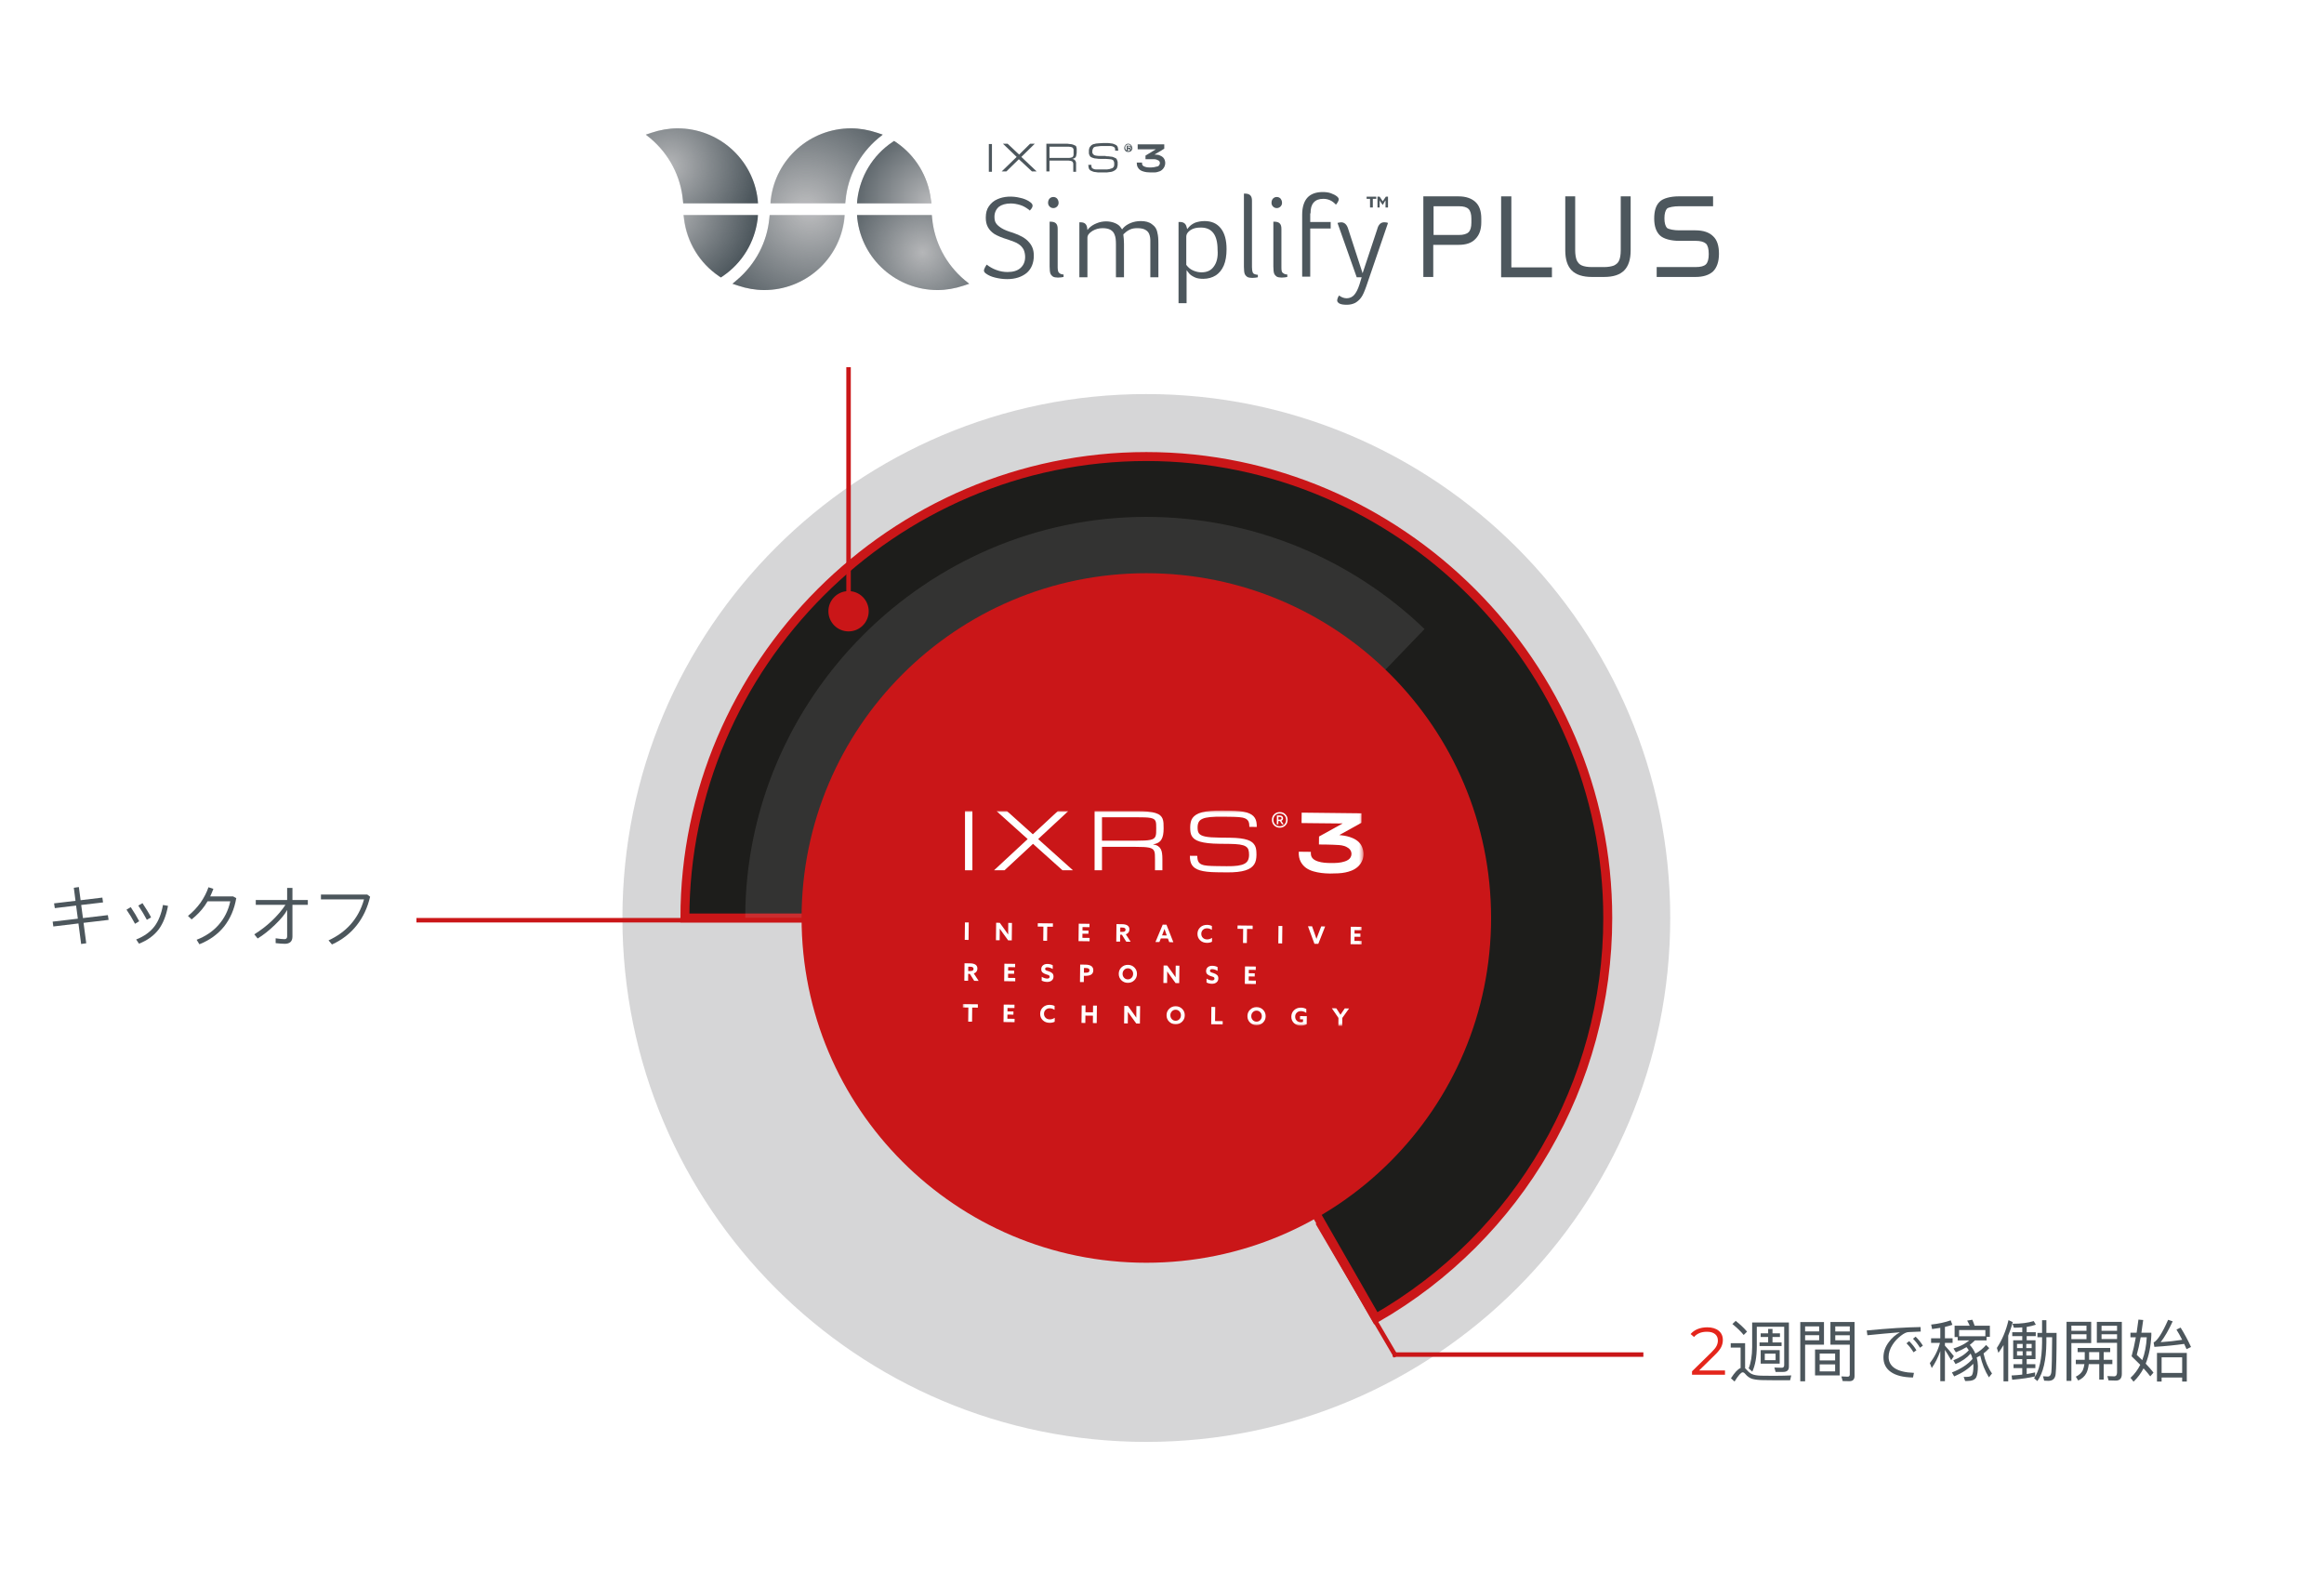 <?xml version="1.0" encoding="UTF-8"?>
<svg xmlns="http://www.w3.org/2000/svg" xmlns:xlink="http://www.w3.org/1999/xlink" width="519px" height="351px" viewBox="0 0 519 351" version="1.1">
  <title>Simplify PLUS Japan</title>
  <defs>
    <polygon id="path-1" points="0 48.086 89.503 48.086 89.503 0 0 0"></polygon>
    <radialGradient cx="31.693%" cy="111.552%" fx="31.693%" fy="111.552%" r="164.479%" gradientTransform="translate(0.317,1.116),scale(0.669,1),rotate(-11.471),translate(-0.317,-1.116)" id="radialGradient-3">
      <stop stop-color="#4D575D" stop-opacity="0.2" offset="9.136%"></stop>
      <stop stop-color="#4D575D" stop-opacity="0.885" offset="86.92%"></stop>
      <stop stop-color="#4D575D" offset="100%"></stop>
    </radialGradient>
    <radialGradient cx="68.936%" cy="-11.091%" fx="68.936%" fy="-11.091%" r="164.479%" gradientTransform="translate(0.689,-0.111),scale(0.669,1),rotate(168.529),translate(-0.689,0.111)" id="radialGradient-4">
      <stop stop-color="#4D575D" stop-opacity="0.2" offset="9.136%"></stop>
      <stop stop-color="#4D575D" stop-opacity="0.885" offset="86.92%"></stop>
      <stop stop-color="#4D575D" offset="100%"></stop>
    </radialGradient>
    <radialGradient cx="20.088%" cy="50%" fx="20.088%" fy="50%" r="118.633%" gradientTransform="translate(0.201,0.5),scale(0.669,1),rotate(180),translate(-0.201,-0.5)" id="radialGradient-5">
      <stop stop-color="#4D575D" stop-opacity="0.2" offset="0%"></stop>
      <stop stop-color="#4D575D" offset="100%"></stop>
    </radialGradient>
    <radialGradient cx="-21.358%" cy="-9.897%" fx="-21.358%" fy="-9.897%" r="142.597%" gradientTransform="translate(-0.214,-0.099),scale(0.838,1),rotate(180),translate(0.214,0.099)" id="radialGradient-6">
      <stop stop-color="#4D575D" stop-opacity="0.2" offset="0%"></stop>
      <stop stop-color="#4D575D" offset="100%"></stop>
    </radialGradient>
    <radialGradient cx="58.567%" cy="50%" fx="58.567%" fy="50%" r="118.633%" gradientTransform="translate(0.586,0.5),scale(0.669,1),translate(-0.586,-0.5)" id="radialGradient-7">
      <stop stop-color="#4D575D" stop-opacity="0.2" offset="0%"></stop>
      <stop stop-color="#4D575D" offset="100%"></stop>
    </radialGradient>
    <radialGradient cx="100%" cy="100%" fx="100%" fy="100%" r="142.597%" gradientTransform="translate(1,1),scale(0.838,1),translate(-1,-1)" id="radialGradient-8">
      <stop stop-color="#B8B9BB" offset="0%"></stop>
      <stop stop-color="#4D575D" offset="100%"></stop>
    </radialGradient>
  </defs>
  <g id="Simplify-PLUS-Japan" stroke="none" stroke-width="1" fill="none" fill-rule="evenodd">
    <g id="Group">
      <rect id="Rectangle" fill="#FFFFFF" x="0" y="0" width="519" height="351"></rect>
      <g id="キックオフ" transform="translate(11.76, 198.09)" fill="#4C565C" fill-rule="nonzero">
        <polygon id="Path" points="11.1 2.355 6.24 2.94 5.85 0 4.725 0.165 5.1 3.075 0.315 3.645 0.48 4.71 5.235 4.14 5.625 7.065 0 7.725 0.15 8.805 5.76 8.13 6.36 12.72 7.5 12.555 6.9 7.995 12.495 7.335 12.33 6.27 6.765 6.93 6.375 4.005 11.25 3.435"></polygon>
        <path d="M20.06,3.6 L19.13,4.14 C19.91,5.31 20.54,6.375 21.035,7.32 L21.98,6.765 C21.71,6.255 21.425,5.73 21.095,5.22 C20.81,4.755 20.465,4.215 20.06,3.6 Z M24.635,4.005 C24.275,5.985 23.645,7.575 22.745,8.775 C21.785,10.035 20.42,11.01 18.65,11.715 L19.28,12.645 C21.17,11.91 22.655,10.83 23.72,9.405 C24.695,8.055 25.37,6.315 25.76,4.2 L24.635,4.005 Z M17.435,4.485 L16.49,5.055 C17.18,6.045 17.81,7.095 18.395,8.205 L19.325,7.635 C18.815,6.645 18.185,5.595 17.435,4.485 Z" id="Shape"></path>
        <path d="M34.795,0.045 C34.405,1.215 33.805,2.355 33.025,3.495 C32.215,4.605 31.285,5.595 30.22,6.45 L31.03,7.23 C32.17,6.33 33.145,5.325 33.955,4.185 C34.18,3.855 34.39,3.525 34.6,3.18 L39.67,3.18 C39.22,5.265 38.32,7.05 36.97,8.55 C35.71,9.945 34.105,11.025 32.155,11.775 L32.77,12.78 C35.05,11.88 36.895,10.545 38.305,8.79 C39.685,7.02 40.585,4.92 41.005,2.475 L40.285,2.085 L35.185,2.085 C35.44,1.545 35.68,0.975 35.89,0.405 L34.795,0.045 Z" id="Path"></path>
        <path d="M52.365,0.195 L52.365,2.895 L45.36,2.895 L45.36,3.975 L51.99,3.975 C51.165,5.22 50.13,6.435 48.87,7.62 C47.67,8.745 46.38,9.72 45.03,10.56 L45.78,11.49 C47.04,10.725 48.33,9.705 49.665,8.415 C51.015,7.11 51.915,6.015 52.365,5.115 L52.365,11.025 C52.365,11.43 52.155,11.64 51.765,11.64 C51.315,11.64 50.67,11.565 49.8,11.445 L49.8,12.525 C50.625,12.615 51.3,12.675 51.825,12.675 C52.965,12.675 53.55,12.135 53.55,11.055 L53.55,3.975 L56.985,3.975 L56.985,2.895 L53.55,2.895 L53.55,0.195 L52.365,0.195 Z" id="Path"></path>
        <path d="M59.915,1.68 L59.915,2.76 L69.53,2.76 C68.93,4.92 67.925,6.78 66.515,8.37 C65.195,9.84 63.56,11.01 61.61,11.91 L62.375,12.825 C64.625,11.805 66.47,10.38 67.925,8.52 C69.335,6.72 70.325,4.605 70.895,2.16 L70.265,1.68 L59.915,1.68 Z" id="Path"></path>
      </g>
      <g id="Group-10" transform="translate(139, 88)">
        <g id="Group-9">
          <path d="M117,234 C181.617,234 234,181.617 234,117 C234,52.383 181.617,0 117,0 C52.383,0 0,52.383 0,117 C0,181.617 52.383,234 117,234" id="Fill-1" fill="#353639" opacity="0.201"></path>
          <path d="M117,117 L168.253,206.398 C200.249,188.054 220.047,153.881 220.047,117 C220.047,60.47 173.53,13.953 117,13.953 C60.47,13.953 13.953,60.47 13.953,117 L117,117 Z" id="Fill-3" stroke="#CA1618" stroke-width="2" fill="#1D1D1B"></path>
          <path d="M117,117 L179.126,52.476 C162.441,36.412 140.16,27.429 117,27.429 C67.863,27.429 27.429,67.863 27.429,117 L117,117 Z" id="Fill-5" fill-opacity="0.2" fill="#D8D5D6" opacity="0.618"></path>
          <path d="M117,193.991 C159.521,193.991 193.991,159.521 193.991,117 C193.991,74.479 159.521,40.009 117,40.009 C74.479,40.009 40.009,74.479 40.009,117 C40.009,159.521 74.479,193.991 117,193.991" id="Fill-7" fill="#CA1618"></path>
        </g>
        <g id="Group-40" transform="translate(76, 93)">
          <path d="M70.782,3.508 C70.364,3.503 70.031,3.37 69.767,3.1 C69.507,2.834 69.377,2.489 69.382,2.076 C69.388,1.658 69.52,1.326 69.79,1.062 C70.061,0.798 70.395,0.672 70.814,0.677 C71.227,0.681 71.569,0.819 71.829,1.085 C72.09,1.351 72.219,1.696 72.215,2.108 C72.21,2.521 72.073,2.862 71.805,3.123 C71.54,3.383 71.195,3.513 70.782,3.508 M72.067,0.86 C71.74,0.526 71.32,0.354 70.819,0.348 C70.316,0.343 69.891,0.505 69.558,0.832 C69.224,1.158 69.052,1.576 69.046,2.073 C69.04,2.569 69.203,2.991 69.529,3.324 C69.856,3.658 70.275,3.831 70.778,3.836 C71.281,3.842 71.706,3.679 72.04,3.353 C72.374,3.026 72.546,2.609 72.552,2.112 C72.556,1.615 72.394,1.194 72.067,0.86" id="Fill-1" fill="#FFFFFF"></path>
          <path d="M70.487,2.027 L70.494,1.43 L70.815,1.433 C70.941,1.435 71.038,1.464 71.103,1.522 C71.166,1.577 71.196,1.648 71.195,1.741 C71.193,1.878 71.148,2.034 70.808,2.031 L70.487,2.027 Z M71.541,1.736 C71.543,1.542 71.475,1.387 71.34,1.273 C71.21,1.164 71.028,1.107 70.801,1.105 L70.16,1.098 L70.138,3.072 L70.475,3.076 L70.483,2.355 L70.835,2.359 L71.304,3.086 L71.667,3.09 L71.155,2.296 C71.405,2.204 71.538,2.012 71.541,1.736 L71.541,1.736 Z" id="Fill-3" fill="#FFFFFF"></path>
          <mask id="mask-2" fill="white">
            <use xlink:href="#path-1"></use>
          </mask>
          <g id="Clip-6"></g>
          <polygon id="Fill-5" fill="#FFFFFF" mask="url(#mask-2)" points="0.506 13.346 2.158 13.346 2.158 0.131 0.506 0.131"></polygon>
          <polygon id="Fill-7" fill="#FFFFFF" mask="url(#mask-2)" points="16.843 6.375 24.612 13.345 22.272 13.345 15.693 7.442 9.332 13.345 6.992 13.345 14.503 6.375 7.543 0.131 9.883 0.131 15.653 5.307 21.231 0.131 23.571 0.131"></polygon>
          <path d="M31.098,6.738 L38.798,6.738 C39.532,6.738 40.15,6.725 40.652,6.699 C41.154,6.674 41.568,6.626 41.895,6.557 C42.222,6.489 42.474,6.391 42.652,6.265 C42.83,6.139 42.961,5.972 43.044,5.766 C43.127,5.559 43.175,5.311 43.19,5.022 C43.204,4.732 43.211,4.386 43.211,3.985 C43.211,3.612 43.204,3.291 43.19,3.021 C43.175,2.752 43.127,2.525 43.044,2.342 C42.961,2.158 42.83,2.012 42.652,1.903 C42.474,1.794 42.222,1.709 41.895,1.649 C41.568,1.589 41.154,1.55 40.652,1.533 C40.15,1.516 39.532,1.507 38.798,1.507 L31.098,1.507 L31.098,6.738 Z M44.588,13.345 L42.936,13.345 L42.936,10.868 C42.936,10.466 42.929,10.121 42.915,9.831 C42.9,9.541 42.852,9.293 42.768,9.087 C42.685,8.88 42.555,8.714 42.377,8.588 C42.199,8.462 41.947,8.364 41.62,8.295 C41.293,8.226 40.878,8.179 40.377,8.153 C39.875,8.127 39.257,8.115 38.523,8.115 L31.098,8.115 L31.098,13.345 L29.446,13.345 L29.446,0.131 L38.798,0.131 C39.807,0.131 40.658,0.166 41.349,0.238 C42.04,0.31 42.611,0.417 43.061,0.561 C43.511,0.704 43.858,0.882 44.102,1.094 C44.346,1.306 44.524,1.556 44.635,1.843 C44.747,2.13 44.813,2.451 44.833,2.806 C44.853,3.162 44.863,3.555 44.863,3.985 C44.863,4.536 44.825,5.019 44.747,5.435 C44.67,5.85 44.539,6.205 44.356,6.497 C44.172,6.79 43.928,7.023 43.624,7.198 C43.32,7.373 42.939,7.495 42.48,7.564 C42.939,7.633 43.306,7.753 43.581,7.925 C43.857,8.097 44.069,8.321 44.218,8.596 C44.367,8.872 44.466,9.199 44.515,9.577 C44.564,9.956 44.588,10.386 44.588,10.868 L44.588,13.345 Z" id="Fill-8" fill="#FFFFFF" mask="url(#mask-2)"></path>
          <path d="M59.651,6.078 C60.556,6.088 61.334,6.134 61.98,6.216 C62.627,6.299 63.172,6.416 63.615,6.568 C64.058,6.72 64.41,6.906 64.672,7.128 C64.933,7.35 65.135,7.602 65.275,7.882 C65.415,8.163 65.504,8.477 65.543,8.823 C65.582,9.169 65.6,9.544 65.596,9.947 C65.591,10.347 65.55,10.722 65.475,11.073 C65.4,11.423 65.269,11.743 65.082,12.032 C64.894,12.321 64.642,12.578 64.325,12.803 C64.007,13.028 63.602,13.218 63.114,13.372 C62.624,13.527 62.036,13.641 61.35,13.716 C60.663,13.791 59.861,13.824 58.944,13.814 L56.742,13.789 C55.916,13.78 55.194,13.74 54.575,13.67 C53.956,13.6 53.423,13.498 52.978,13.364 C52.532,13.23 52.164,13.062 51.873,12.861 C51.584,12.66 51.352,12.425 51.181,12.156 C51.008,11.888 50.891,11.582 50.825,11.24 C50.76,10.898 50.73,10.521 50.734,10.108 L52.386,10.126 C52.38,10.65 52.45,11.062 52.596,11.361 C52.742,11.659 52.986,11.885 53.328,12.038 C53.672,12.19 54.121,12.288 54.681,12.332 C55.239,12.377 55.931,12.403 56.758,12.412 L58.959,12.437 C59.923,12.448 60.724,12.411 61.361,12.325 C61.999,12.24 62.508,12.099 62.889,11.901 C63.27,11.703 63.539,11.442 63.697,11.117 C63.856,10.793 63.938,10.396 63.944,9.929 C63.949,9.461 63.901,9.07 63.797,8.757 C63.694,8.444 63.489,8.194 63.178,8.005 C62.867,7.817 62.428,7.681 61.861,7.596 C61.295,7.512 60.553,7.465 59.635,7.454 L57.364,7.429 C56.355,7.418 55.49,7.371 54.772,7.288 C54.053,7.205 53.45,7.091 52.964,6.945 C52.478,6.799 52.09,6.62 51.8,6.407 C51.51,6.195 51.291,5.953 51.142,5.681 C50.992,5.41 50.897,5.109 50.855,4.779 C50.812,4.449 50.794,4.091 50.797,3.707 C50.803,3.306 50.843,2.933 50.919,2.59 C50.993,2.247 51.13,1.937 51.328,1.661 C51.526,1.385 51.797,1.14 52.136,0.926 C52.477,0.712 52.914,0.535 53.447,0.394 C53.978,0.254 54.617,0.151 55.364,0.085 C56.111,0.018 56.989,-0.009 57.998,0.002 L59.65,0.021 C60.475,0.03 61.197,0.068 61.816,0.135 C62.435,0.203 62.968,0.303 63.413,0.437 C63.859,0.571 64.23,0.736 64.522,0.932 C64.816,1.127 65.047,1.359 65.219,1.628 C65.391,1.896 65.51,2.2 65.576,2.539 C65.641,2.879 65.671,3.255 65.666,3.668 L64.014,3.649 C64.019,3.133 63.95,2.728 63.804,2.433 C63.658,2.139 63.414,1.917 63.072,1.767 C62.73,1.617 62.276,1.52 61.715,1.476 C61.154,1.433 60.461,1.406 59.635,1.397 L57.983,1.379 C56.882,1.366 55.974,1.395 55.263,1.464 C54.55,1.534 53.987,1.658 53.572,1.837 C53.157,2.016 52.867,2.259 52.703,2.567 C52.539,2.875 52.455,3.261 52.45,3.726 C52.447,4.012 52.464,4.268 52.502,4.492 C52.538,4.716 52.618,4.913 52.739,5.084 C52.861,5.255 53.033,5.399 53.255,5.516 C53.478,5.633 53.773,5.731 54.139,5.81 C54.505,5.888 54.953,5.946 55.483,5.984 C56.014,6.021 56.645,6.044 57.38,6.052 L59.651,6.078 Z" id="Fill-9" fill="#FFFFFF" mask="url(#mask-2)"></path>
          <path d="M89.329,8.552 L89.329,8.552 C88.999,7.417 88.213,6.613 86.924,6.097 C86.234,5.82 85.48,5.637 84.617,5.539 L84.094,5.48 L84.555,5.228 C85.754,4.572 88.508,3.037 89.025,2.749 L89.049,0.626 L75.694,0.476 L75.668,2.801 L78.638,2.835 C80.34,2.855 82.043,2.875 83.746,2.886 L83.802,2.886 C83.918,2.887 84.153,2.889 84.198,2.888 L84.868,2.875 L79.567,5.811 L79.546,7.585 L81.308,7.605 C82.201,7.627 83.114,7.649 84.004,7.71 C84.874,7.769 85.57,7.992 86.13,8.391 C86.572,8.706 86.822,9.184 86.816,9.705 C86.809,10.223 86.55,10.693 86.106,10.994 C85.9,11.133 85.653,11.254 85.368,11.354 C84.325,11.719 83.21,11.739 82.159,11.727 C81.282,11.715 80.27,11.676 79.328,11.368 C78.299,11.031 77.796,10.507 77.748,9.718 C77.742,9.614 77.742,9.387 77.743,9.23 L75.041,9.2 C75.01,10.132 75.153,10.839 75.496,11.475 C76.061,12.52 77.001,13.216 78.371,13.601 C79.439,13.903 80.629,14.057 82.01,14.073 C82.559,14.079 83.147,14.064 83.862,14.025 C84.977,13.966 85.936,13.773 86.793,13.436 C88.918,12.602 89.936,10.64 89.329,8.552" id="Fill-10" fill="#FFFFFF" mask="url(#mask-2)"></path>
          <polygon id="Fill-11" fill="#FFFFFF" mask="url(#mask-2)" points="0.444 28.885 0.488 24.988 1.344 24.997 1.3 28.895"></polygon>
          <path d="M10.142,28.994 L8.991,27.409 C8.79,27.13 8.55,26.792 8.271,26.394 L8.26,26.399 C8.262,26.895 8.261,27.27 8.258,27.525 L8.242,28.973 L7.418,28.963 L7.462,25.066 L8.269,25.075 L9.42,26.66 C9.621,26.939 9.862,27.277 10.141,27.675 L10.151,27.67 C10.15,27.174 10.15,26.799 10.153,26.545 L10.17,25.096 L10.993,25.106 L10.949,29.003 L10.142,28.994 Z" id="Fill-12" fill="#FFFFFF" mask="url(#mask-2)"></path>
          <polygon id="Fill-13" fill="#FFFFFF" mask="url(#mask-2)" points="17.979 29.082 18.014 25.933 16.755 25.919 16.763 25.17 20.138 25.208 20.13 25.957 18.87 25.943 18.835 29.092"></polygon>
          <polygon id="Fill-14" fill="#FFFFFF" mask="url(#mask-2)" points="25.862 29.171 25.906 25.274 28.312 25.301 28.304 26.049 26.753 26.032 26.745 26.796 28.08 26.811 28.072 27.521 26.737 27.506 26.726 28.432 28.336 28.45 28.327 29.199"></polygon>
          <path d="M35.171,27.095 L35.602,27.1 C35.853,27.103 36.043,27.067 36.171,26.993 C36.299,26.919 36.364,26.796 36.366,26.624 C36.368,26.452 36.304,26.327 36.174,26.25 C36.044,26.173 35.822,26.133 35.51,26.13 L35.182,26.126 L35.171,27.095 Z M34.291,29.266 L34.334,25.368 L35.556,25.382 C36.676,25.394 37.232,25.792 37.223,26.574 C37.22,26.829 37.149,27.051 37.011,27.239 C36.872,27.428 36.675,27.562 36.419,27.642 L37.499,29.302 L36.514,29.291 L35.546,27.74 L35.164,27.736 L35.147,29.275 L34.291,29.266 Z" id="Fill-15" fill="#FFFFFF" mask="url(#mask-2)"></path>
          <path d="M44.675,27.476 L44.514,27.889 L45.564,27.901 L45.407,27.463 C45.272,27.081 45.157,26.749 45.063,26.468 L45.052,26.468 C44.934,26.793 44.808,27.13 44.675,27.476 L44.675,27.476 Z M43.039,29.364 L44.665,25.484 L45.494,25.493 L47.033,29.408 L46.118,29.398 L45.815,28.576 L44.243,28.559 L43.916,29.373 L43.039,29.364 Z" id="Fill-16" fill="#FFFFFF" mask="url(#mask-2)"></path>
          <path d="M52.42,27.526 C52.426,26.955 52.63,26.479 53.031,26.098 C53.432,25.717 53.943,25.53 54.564,25.537 C54.955,25.541 55.315,25.626 55.643,25.791 L55.633,26.658 C55.302,26.428 54.944,26.311 54.56,26.306 C54.187,26.302 53.881,26.415 53.641,26.646 C53.402,26.877 53.28,27.17 53.276,27.525 C53.272,27.88 53.388,28.178 53.624,28.417 C53.86,28.657 54.174,28.779 54.565,28.783 C54.949,28.787 55.318,28.671 55.673,28.435 L55.663,29.307 C55.338,29.475 54.956,29.557 54.518,29.552 C53.898,29.545 53.391,29.35 52.999,28.965 C52.607,28.58 52.414,28.1 52.42,27.526" id="Fill-17" fill="#FFFFFF" mask="url(#mask-2)"></path>
          <polygon id="Fill-18" fill="#FFFFFF" mask="url(#mask-2)" points="62.591 29.583 62.626 26.434 61.367 26.42 61.375 25.671 64.75 25.709 64.742 26.458 63.482 26.443 63.447 29.593"></polygon>
          <polygon id="Fill-19" fill="#FFFFFF" mask="url(#mask-2)" points="70.474 29.672 70.518 25.775 71.374 25.784 71.33 29.682"></polygon>
          <path d="M78.543,29.763 L77.097,25.849 L78.016,25.859 L78.621,27.578 C78.76,27.967 78.882,28.322 78.987,28.643 L78.998,28.643 C79.097,28.371 79.231,28.017 79.397,27.581 L80.056,25.882 L80.934,25.892 L79.404,29.773 L78.543,29.763 Z" id="Fill-20" fill="#FFFFFF" mask="url(#mask-2)"></path>
          <polygon id="Fill-21" fill="#FFFFFF" mask="url(#mask-2)" points="86.613 29.853 86.657 25.956 89.063 25.983 89.055 26.731 87.504 26.714 87.496 27.478 88.831 27.493 88.823 28.203 87.488 28.188 87.477 29.114 89.087 29.132 89.079 29.881"></polygon>
          <path d="M1.222,35.84 L1.653,35.845 C1.904,35.848 2.094,35.812 2.222,35.738 C2.35,35.664 2.415,35.541 2.417,35.369 C2.419,35.197 2.355,35.072 2.225,34.995 C2.095,34.918 1.873,34.878 1.561,34.875 L1.233,34.871 L1.222,35.84 Z M0.342,38.01 L0.385,34.113 L1.607,34.127 C2.727,34.139 3.282,34.537 3.274,35.319 C3.271,35.574 3.2,35.796 3.062,35.984 C2.923,36.173 2.726,36.307 2.47,36.387 L3.55,38.046 L2.565,38.035 L1.597,36.485 L1.215,36.481 L1.198,38.02 L0.342,38.01 Z" id="Fill-22" fill="#FFFFFF" mask="url(#mask-2)"></path>
          <polygon id="Fill-23" fill="#FFFFFF" mask="url(#mask-2)" points="9.257 38.111 9.3 34.214 11.707 34.241 11.698 34.989 10.148 34.971 10.139 35.736 11.475 35.751 11.466 36.462 10.132 36.447 10.12 37.372 11.73 37.391 11.723 38.139"></polygon>
          <path d="M17.632,37.99 L17.642,37.129 C17.838,37.257 18.047,37.355 18.271,37.424 C18.494,37.493 18.691,37.528 18.859,37.53 C19.024,37.532 19.157,37.499 19.256,37.432 C19.356,37.365 19.406,37.262 19.408,37.122 C19.408,37.064 19.398,37.012 19.377,36.965 C19.356,36.918 19.331,36.88 19.303,36.851 C19.275,36.822 19.228,36.793 19.164,36.764 C19.1,36.734 19.044,36.712 18.998,36.697 C18.951,36.682 18.879,36.66 18.781,36.63 C18.682,36.6 18.604,36.576 18.547,36.557 C18.229,36.45 17.98,36.311 17.801,36.143 C17.622,35.974 17.534,35.735 17.537,35.426 C17.541,35.064 17.669,34.778 17.921,34.569 C18.173,34.36 18.505,34.258 18.918,34.263 C19.366,34.268 19.762,34.366 20.104,34.556 L20.095,35.401 C19.902,35.277 19.697,35.181 19.479,35.114 C19.261,35.047 19.069,35.013 18.904,35.011 C18.57,35.007 18.402,35.127 18.399,35.371 C18.398,35.44 18.409,35.497 18.432,35.544 C18.455,35.591 18.498,35.632 18.56,35.667 C18.622,35.701 18.677,35.728 18.723,35.746 C18.77,35.765 18.85,35.792 18.965,35.827 C19.079,35.863 19.165,35.89 19.222,35.908 C19.562,36.023 19.822,36.168 20.003,36.342 C20.184,36.517 20.273,36.762 20.27,37.078 C20.265,37.454 20.132,37.75 19.869,37.964 C19.607,38.178 19.264,38.283 18.84,38.278 C18.399,38.273 17.996,38.177 17.632,37.99" id="Fill-24" fill="#FFFFFF" mask="url(#mask-2)"></path>
          <path d="M27.061,36.222 L27.373,36.226 C27.718,36.229 27.959,36.192 28.093,36.113 C28.23,36.033 28.297,35.9 28.3,35.714 C28.302,35.506 28.232,35.363 28.087,35.286 C27.942,35.209 27.701,35.169 27.364,35.165 L27.073,35.161 L27.061,36.222 Z M26.183,38.301 L26.226,34.404 L27.384,34.417 C28.575,34.43 29.166,34.851 29.157,35.68 C29.151,36.118 28.994,36.436 28.686,36.633 C28.377,36.831 27.922,36.926 27.323,36.919 L27.053,36.916 L27.038,38.311 L26.183,38.301 Z" id="Fill-25" fill="#FFFFFF" mask="url(#mask-2)"></path>
          <path d="M36.027,37.338 C36.25,37.579 36.529,37.702 36.863,37.705 C37.196,37.709 37.478,37.593 37.706,37.357 C37.935,37.121 38.051,36.83 38.055,36.486 C38.059,36.141 37.95,35.849 37.726,35.607 C37.503,35.366 37.224,35.244 36.89,35.24 C36.556,35.236 36.275,35.352 36.047,35.588 C35.818,35.825 35.701,36.115 35.698,36.459 C35.694,36.804 35.804,37.097 36.027,37.338 M38.311,37.918 C37.918,38.3 37.432,38.487 36.854,38.48 C36.276,38.474 35.795,38.276 35.41,37.886 C35.025,37.495 34.835,37.017 34.842,36.45 C34.848,35.883 35.048,35.409 35.442,35.027 C35.835,34.646 36.321,34.458 36.899,34.465 C37.477,34.471 37.958,34.67 38.343,35.06 C38.728,35.45 38.918,35.929 38.911,36.496 C38.905,37.063 38.705,37.537 38.311,37.918" id="Fill-26" fill="#FFFFFF" mask="url(#mask-2)"></path>
          <path d="M47.536,38.541 L46.386,36.956 C46.184,36.677 45.944,36.339 45.665,35.941 L45.654,35.946 C45.656,36.442 45.655,36.817 45.652,37.072 L45.636,38.52 L44.812,38.51 L44.856,34.613 L45.663,34.622 L46.814,36.207 C47.015,36.486 47.256,36.824 47.535,37.222 L47.546,37.217 C47.544,36.721 47.544,36.346 47.547,36.091 L47.564,34.644 L48.387,34.653 L48.343,38.55 L47.536,38.541 Z" id="Fill-27" fill="#FFFFFF" mask="url(#mask-2)"></path>
          <path d="M54.445,38.403 L54.455,37.542 C54.651,37.67 54.86,37.768 55.084,37.837 C55.307,37.906 55.504,37.941 55.672,37.943 C55.837,37.945 55.97,37.912 56.069,37.845 C56.169,37.778 56.219,37.675 56.221,37.535 C56.221,37.477 56.211,37.425 56.19,37.378 C56.169,37.331 56.144,37.293 56.116,37.264 C56.088,37.235 56.041,37.206 55.977,37.177 C55.913,37.147 55.857,37.125 55.811,37.11 C55.764,37.095 55.692,37.073 55.594,37.043 C55.495,37.013 55.417,36.989 55.36,36.97 C55.042,36.863 54.793,36.724 54.614,36.556 C54.435,36.387 54.346,36.148 54.35,35.839 C54.354,35.477 54.482,35.191 54.734,34.982 C54.986,34.773 55.318,34.671 55.731,34.676 C56.179,34.681 56.575,34.779 56.917,34.969 L56.908,35.814 C56.715,35.69 56.51,35.594 56.292,35.527 C56.073,35.46 55.882,35.426 55.717,35.424 C55.383,35.42 55.215,35.54 55.212,35.784 C55.211,35.853 55.222,35.91 55.245,35.957 C55.268,36.004 55.311,36.045 55.373,36.08 C55.435,36.114 55.49,36.141 55.536,36.159 C55.583,36.178 55.663,36.205 55.778,36.24 C55.892,36.276 55.978,36.303 56.035,36.321 C56.375,36.436 56.635,36.581 56.816,36.755 C56.997,36.93 57.086,37.175 57.083,37.49 C57.078,37.867 56.945,38.163 56.682,38.377 C56.42,38.591 56.077,38.696 55.653,38.691 C55.212,38.686 54.809,38.59 54.445,38.403" id="Fill-28" fill="#FFFFFF" mask="url(#mask-2)"></path>
          <polygon id="Fill-29" fill="#FFFFFF" mask="url(#mask-2)" points="62.995 38.715 63.039 34.818 65.445 34.845 65.437 35.593 63.886 35.575 63.878 36.34 65.213 36.355 65.205 37.066 63.87 37.051 63.859 37.976 65.469 37.995 65.461 38.743"></polygon>
          <polygon id="Fill-30" fill="#FFFFFF" mask="url(#mask-2)" points="1.224 47.148 1.259 43.998 0 43.984 0.008 43.236 3.383 43.273 3.375 44.023 2.115 44.008 2.08 47.157"></polygon>
          <polygon id="Fill-31" fill="#FFFFFF" mask="url(#mask-2)" points="9.107 47.236 9.151 43.339 11.557 43.366 11.549 44.114 9.998 44.096 9.99 44.861 11.325 44.876 11.317 45.587 9.982 45.572 9.971 46.497 11.581 46.516 11.573 47.264"></polygon>
          <path d="M17.292,45.385 C17.298,44.813 17.502,44.337 17.903,43.956 C18.304,43.575 18.815,43.389 19.436,43.395 C19.827,43.4 20.187,43.484 20.515,43.65 L20.505,44.517 C20.174,44.286 19.816,44.169 19.432,44.164 C19.059,44.16 18.753,44.273 18.513,44.505 C18.274,44.736 18.152,45.029 18.148,45.383 C18.144,45.739 18.26,46.036 18.496,46.276 C18.732,46.516 19.046,46.638 19.437,46.642 C19.821,46.645 20.19,46.529 20.544,46.294 L20.535,47.166 C20.21,47.334 19.828,47.416 19.391,47.41 C18.77,47.404 18.263,47.208 17.871,46.824 C17.479,46.438 17.286,45.959 17.292,45.385" id="Fill-32" fill="#FFFFFF" mask="url(#mask-2)"></path>
          <polygon id="Fill-33" fill="#FFFFFF" mask="url(#mask-2)" points="26.522 47.432 26.566 43.535 27.422 43.544 27.405 45.052 29.09 45.07 29.107 43.563 29.963 43.573 29.919 47.47 29.063 47.461 29.081 45.819 27.396 45.8 27.378 47.442"></polygon>
          <path d="M38.76,47.569 L37.609,45.984 C37.408,45.706 37.168,45.367 36.889,44.969 L36.878,44.974 C36.879,45.47 36.879,45.845 36.876,46.1 L36.86,47.548 L36.036,47.538 L36.08,43.641 L36.887,43.65 L38.038,45.235 C38.239,45.514 38.48,45.852 38.759,46.25 L38.769,46.245 C38.768,45.749 38.768,45.374 38.771,45.119 L38.787,43.672 L39.611,43.681 L39.567,47.578 L38.76,47.569 Z" id="Fill-34" fill="#FFFFFF" mask="url(#mask-2)"></path>
          <path d="M46.7,46.584 C46.923,46.825 47.202,46.948 47.536,46.951 C47.87,46.955 48.151,46.839 48.38,46.603 C48.608,46.367 48.725,46.076 48.729,45.732 C48.732,45.387 48.623,45.095 48.399,44.853 C48.176,44.612 47.897,44.49 47.563,44.486 C47.23,44.482 46.948,44.598 46.72,44.834 C46.491,45.071 46.375,45.361 46.371,45.705 C46.367,46.05 46.477,46.343 46.7,46.584 M48.984,47.164 C48.591,47.546 48.105,47.733 47.527,47.727 C46.949,47.72 46.468,47.522 46.083,47.132 C45.698,46.741 45.508,46.263 45.515,45.696 C45.521,45.129 45.721,44.655 46.115,44.273 C46.509,43.892 46.994,43.704 47.572,43.711 C48.15,43.717 48.631,43.916 49.016,44.306 C49.401,44.696 49.591,45.175 49.584,45.742 C49.578,46.309 49.378,46.783 48.984,47.164" id="Fill-35" fill="#FFFFFF" mask="url(#mask-2)"></path>
          <polygon id="Fill-36" fill="#FFFFFF" mask="url(#mask-2)" points="55.486 47.757 55.529 43.86 56.386 43.869 56.349 47.018 58.056 47.038 58.047 47.786"></polygon>
          <path d="M64.763,46.787 C64.986,47.028 65.265,47.151 65.599,47.154 C65.933,47.158 66.214,47.042 66.443,46.806 C66.671,46.57 66.788,46.279 66.792,45.935 C66.795,45.59 66.686,45.298 66.462,45.056 C66.239,44.815 65.96,44.693 65.626,44.689 C65.293,44.685 65.011,44.801 64.783,45.037 C64.554,45.274 64.438,45.564 64.434,45.908 C64.43,46.253 64.54,46.546 64.763,46.787 M67.047,47.367 C66.654,47.749 66.168,47.936 65.59,47.93 C65.012,47.923 64.531,47.725 64.146,47.335 C63.761,46.945 63.571,46.466 63.578,45.899 C63.584,45.332 63.784,44.858 64.178,44.476 C64.572,44.095 65.057,43.907 65.635,43.914 C66.213,43.92 66.694,44.119 67.079,44.509 C67.464,44.899 67.654,45.378 67.647,45.945 C67.641,46.512 67.441,46.986 67.047,47.367" id="Fill-37" fill="#FFFFFF" mask="url(#mask-2)"></path>
          <path d="M73.964,47.461 C73.57,47.082 73.376,46.603 73.382,46.025 C73.389,45.447 73.595,44.968 74.002,44.586 C74.408,44.205 74.92,44.018 75.537,44.025 C75.978,44.03 76.376,44.133 76.729,44.335 L76.719,45.196 C76.345,44.933 75.954,44.8 75.544,44.795 C75.16,44.791 74.848,44.907 74.606,45.142 C74.365,45.379 74.243,45.674 74.239,46.029 C74.235,46.381 74.349,46.678 74.581,46.921 C74.813,47.165 75.123,47.288 75.511,47.293 C75.694,47.295 75.854,47.268 75.991,47.212 L75.998,46.625 L75.319,46.618 L75.327,45.907 L76.835,45.924 L76.814,47.733 C76.424,47.944 75.982,48.046 75.487,48.041 C74.866,48.034 74.358,47.84 73.964,47.461" id="Fill-38" fill="#FFFFFF" mask="url(#mask-2)"></path>
          <path d="M83.887,48.076 L83.907,46.316 L82.429,44.162 L83.425,44.173 L83.891,44.884 C84.014,45.068 84.168,45.308 84.351,45.605 L84.362,45.605 C84.541,45.33 84.699,45.092 84.838,44.889 L85.314,44.194 L86.278,44.205 L84.763,46.32 L84.743,48.086 L83.887,48.076 Z" id="Fill-39" fill="#FFFFFF" mask="url(#mask-2)"></path>
        </g>
      </g>
      <g id="logos/ct/simplify" transform="translate(144.223, 28.66)" fill-rule="nonzero">
        <g id="Group" transform="translate(0, -0)">
          <g id="Path">
            <path d="M8.423,19.359 L8.493,20.204 C9.125,25.413 11.932,30.059 16.284,33.016 L16.705,33.297 L17.127,33.016 C21.478,30.059 24.286,25.413 24.918,20.204 L24.988,19.359 L8.423,19.359 Z" fill="#CFCECF"></path>
            <path d="M24.988,15.91 C23.935,6.828 16.214,0 7.089,0 C5.124,0 3.159,0.352 1.263,0.986 L0,1.408 L1.053,2.253 C5.194,5.772 7.791,10.7 8.283,16.05 L8.353,16.754 L25.058,16.754 L24.988,15.91 Z" fill="#CFCECF"></path>
            <path d="M27.655,19.359 L27.585,20.063 C27.094,25.483 24.497,30.341 20.355,33.861 L19.302,34.705 L20.566,35.128 C22.461,35.761 24.426,36.113 26.392,36.113 C35.517,36.113 43.238,29.285 44.29,20.204 L44.361,19.359 L27.655,19.359 Z" fill="#CFCECF"></path>
            <path d="M51.59,0.986 C49.695,0.352 47.73,0 45.764,0 C36.64,0 28.989,6.828 27.866,15.91 L27.796,16.754 L44.501,16.754 L44.571,16.05 C45.063,10.63 47.66,5.772 51.801,2.253 L52.854,1.408 L51.59,0.986 Z" fill="#CFCECF"></path>
            <path d="M63.663,15.91 C63.031,10.7 60.224,6.054 55.872,3.097 L55.451,2.816 L55.03,3.097 C50.678,6.054 47.87,10.7 47.238,15.91 L47.168,16.754 L63.804,16.754 L63.663,15.91 Z" fill="#CFCECF"></path>
            <path d="M71.174,33.861 C67.032,30.341 64.435,25.413 63.944,20.063 L63.874,19.359 L47.168,19.359 L47.238,20.204 C48.291,29.285 56.012,36.113 65.137,36.113 C67.102,36.113 69.068,35.761 70.963,35.128 L72.226,34.705 L71.174,33.861 Z" fill="#CFCECF"></path>
            <path d="M51.871,2.253 C47.73,5.772 45.133,10.7 44.641,16.05 L44.571,16.754 L27.866,16.754 L27.936,15.91 C28.989,6.828 36.71,0 45.835,0 C47.8,0 49.765,0.352 51.66,0.986 L52.924,1.408 L51.871,2.253 Z" fill="url(#radialGradient-3)"></path>
            <path d="M20.355,33.861 C24.497,30.341 27.094,25.413 27.585,20.063 L27.655,19.359 L44.431,19.359 L44.361,20.204 C43.308,29.285 35.587,36.113 26.462,36.113 C24.497,36.113 22.531,35.761 20.636,35.128 L19.373,34.705 L20.355,33.861 Z" fill="url(#radialGradient-4)"></path>
            <path d="M1.053,2.253 C5.194,5.772 7.791,10.7 8.283,16.05 L8.353,16.754 L25.058,16.754 L24.988,15.91 C23.935,6.828 16.214,0 7.089,0 C5.124,0 3.159,0.352 1.263,0.986 L0,1.408 L1.053,2.253 Z" fill="url(#radialGradient-5)"></path>
            <path d="M8.563,20.204 C9.195,25.413 12.003,30.059 16.354,33.016 L16.776,33.297 L17.197,33.016 C21.549,30.059 24.356,25.413 24.988,20.204 L25.058,19.359 L8.423,19.359 L8.563,20.204 Z" fill="url(#radialGradient-6)"></path>
            <path d="M71.174,33.861 C67.032,30.341 64.435,25.413 63.944,20.063 L63.874,19.359 L47.168,19.359 L47.238,20.204 C48.291,29.285 56.012,36.113 65.137,36.113 C67.102,36.113 69.068,35.761 70.963,35.128 L72.226,34.705 L71.174,33.861 Z" fill="url(#radialGradient-7)"></path>
            <path d="M63.663,15.91 C63.031,10.7 60.224,6.054 55.872,3.097 L55.451,2.816 L55.03,3.097 C50.678,6.054 47.87,10.7 47.238,15.91 L47.168,16.754 L63.804,16.754 L63.663,15.91 Z" fill="url(#radialGradient-8)"></path>
          </g>
          <g transform="translate(75.509, 14.226)" fill="#4D575D">
            <g>
              <path d="M15.502,3.586 C15.848,3.586 16.124,3.448 16.332,3.241 C16.54,3.034 16.678,2.758 16.678,2.414 C16.678,2 16.54,1.724 16.332,1.448 C16.124,1.241 15.848,1.103 15.502,1.103 C15.156,1.103 14.879,1.241 14.671,1.448 C14.464,1.655 14.325,2 14.325,2.414 C14.325,2.758 14.464,3.034 14.671,3.241 C14.879,3.448 15.156,3.586 15.502,3.586 Z" id="Path"></path>
              <path d="M65.397,3.586 C65.743,3.586 66.02,3.448 66.228,3.241 C66.435,3.034 66.574,2.758 66.574,2.414 C66.574,2 66.435,1.724 66.228,1.448 C66.02,1.241 65.743,1.103 65.397,1.103 C65.051,1.103 64.775,1.241 64.567,1.448 C64.359,1.655 64.221,2 64.221,2.414 C64.221,2.758 64.359,3.034 64.567,3.241 C64.775,3.448 65.051,3.586 65.397,3.586 Z" id="Path"></path>
              <g>
                <path d="M6.505,9.103 C5.329,8.758 4.498,8.413 3.945,8.068 C3.391,7.723 2.976,7.379 2.699,6.965 C2.422,6.551 2.353,6.068 2.353,5.517 C2.353,4.62 2.699,3.862 3.322,3.31 C3.945,2.827 4.844,2.551 6.021,2.551 C6.713,2.551 7.405,2.689 8.097,2.896 C8.789,3.103 9.342,3.448 9.827,3.793 C9.965,3.862 10.104,4 10.173,4.069 C10.173,4.069 10.242,4.138 10.242,4.138 C10.796,3.586 10.865,3.241 10.865,3.034 C10.865,2.827 10.796,2.689 10.657,2.551 C10.519,2.345 10.242,2.207 9.965,2 C9.481,1.724 8.858,1.448 8.166,1.31 C6.298,0.828 4.429,0.965 3.045,1.586 C2.215,1.931 1.592,2.483 1.107,3.172 C0.623,3.862 0.415,4.689 0.415,5.724 C0.415,6.551 0.554,7.241 0.9,7.861 C1.246,8.482 1.73,8.965 2.353,9.378 C3.045,9.792 4.014,10.206 5.398,10.62 C6.367,10.964 7.197,11.24 7.682,11.585 C8.235,11.93 8.581,12.344 8.858,12.826 C9.066,13.309 9.204,13.861 9.204,14.481 C9.204,15.516 8.858,16.343 8.166,16.964 C7.474,17.584 6.505,17.86 5.259,17.86 C4.429,17.86 3.599,17.722 2.699,17.378 C1.938,17.102 1.246,16.688 0.623,16.205 C0.484,16.412 0.346,16.619 0.208,16.895 C0.069,17.24 0,17.378 0,17.515 C0,17.791 0.208,18.067 0.554,18.274 C1.038,18.619 1.661,18.895 2.491,19.101 C3.322,19.308 4.221,19.446 5.19,19.446 C6.99,19.446 8.443,18.964 9.55,18.067 C10.588,17.171 11.142,15.86 11.142,14.205 C11.142,12.964 10.796,11.999 10.035,11.171 C9.273,10.275 8.097,9.654 6.505,9.103 Z" id="Path"></path>
                <path d="M16.47,16.826 L16.47,8.206 C16.47,7.103 15.986,6.62 14.879,6.62 C14.81,6.62 14.74,6.62 14.671,6.62 L14.671,16.619 C14.671,17.378 14.74,17.998 14.879,18.274 C15.017,18.55 15.225,18.757 15.432,18.895 C15.709,19.033 16.055,19.101 16.54,19.101 C17.024,19.101 17.439,19.033 17.785,18.964 L17.785,18.412 C17.37,18.412 17.024,18.274 16.816,18.067 C16.609,17.929 16.47,17.515 16.47,16.826 Z" id="Path"></path>
                <path d="M37.508,7.172 C36.886,6.689 36.055,6.482 35.017,6.482 C34.256,6.482 33.495,6.62 32.803,6.896 C32.11,7.172 31.488,7.585 31.072,8.068 L30.865,8.344 L30.657,8.068 C30.38,7.585 29.965,7.241 29.342,6.965 C28.097,6.413 26.505,6.413 25.19,6.965 C24.498,7.241 23.944,7.585 23.46,8.068 L23.114,8.482 L23.045,7.93 C22.906,7.172 22.491,6.758 21.592,6.758 C21.522,6.758 21.453,6.758 21.315,6.758 L21.315,19.033 L23.114,19.033 L23.114,10.206 C23.114,9.654 23.46,9.171 24.221,8.689 C24.913,8.275 25.675,8.068 26.505,8.068 C27.958,8.068 28.858,8.551 29.204,9.585 C29.412,10.068 29.481,10.758 29.481,11.654 L29.481,19.033 L31.28,19.033 L31.28,11.585 C31.28,10.826 31.211,10.137 31.142,9.585 L31.142,9.447 L31.211,9.378 C31.557,9.034 31.972,8.689 32.526,8.413 C33.079,8.137 33.633,8.068 34.256,8.068 C35.086,8.068 35.709,8.206 36.124,8.482 C36.609,8.758 36.886,9.171 37.024,9.723 C37.093,9.999 37.162,10.344 37.162,10.689 C37.162,11.033 37.162,11.309 37.162,11.654 L37.162,19.033 L38.962,19.033 L38.962,11.585 C38.962,10.413 38.892,9.654 38.754,9.171 C38.616,8.275 38.2,7.654 37.508,7.172 Z" id="Path"></path>
                <path d="M49.273,6.482 C48.512,6.482 47.82,6.62 47.197,6.827 C46.574,7.103 46.09,7.448 45.744,7.861 L45.398,8.275 L45.259,7.792 C45.052,6.965 44.498,6.62 43.46,6.689 L43.46,24.825 L45.259,24.825 L45.259,17.446 L45.744,18.067 C46.02,18.481 46.505,18.757 47.058,19.033 C47.612,19.308 48.304,19.377 48.996,19.377 C50.034,19.377 51.003,19.101 51.764,18.619 C52.526,18.136 53.148,17.378 53.564,16.412 C53.979,15.447 54.186,14.205 54.186,12.757 C54.186,10.758 53.771,9.171 52.872,8.068 C52.041,7.034 50.865,6.482 49.273,6.482 Z M51.349,16.619 C50.726,17.515 49.827,17.929 48.581,17.929 C47.958,17.929 47.335,17.791 46.712,17.515 C46.09,17.24 45.605,16.826 45.259,16.343 L45.19,16.274 L45.19,9.999 C45.19,9.378 45.536,8.896 46.159,8.482 C46.782,8.068 47.543,7.93 48.443,7.93 C50.934,7.93 52.18,9.585 52.18,12.895 C52.318,14.55 51.972,15.791 51.349,16.619 Z" id="Shape"></path>
                <path d="M60,17.86 C59.93,17.653 59.861,17.309 59.861,16.757 L59.861,1.931 C59.861,0.828 59.377,0.345 58.269,0.345 C58.2,0.345 58.131,0.345 58.062,0.345 L58.062,16.688 C58.062,17.446 58.131,18.067 58.269,18.343 C58.408,18.619 58.615,18.826 58.823,18.964 C59.1,19.101 59.446,19.17 59.93,19.17 C60.415,19.17 60.83,19.101 61.176,19.033 L61.176,18.481 C60.899,18.481 60.692,18.412 60.484,18.343 C60.276,18.274 60.069,18.136 60,17.86 Z" id="Path"></path>
                <path d="M66.435,16.826 L66.435,8.206 C66.435,7.103 65.951,6.62 64.844,6.62 C64.775,6.62 64.705,6.62 64.636,6.62 L64.636,16.619 C64.636,17.378 64.705,17.998 64.844,18.274 C64.982,18.55 65.19,18.757 65.397,18.895 C65.674,19.033 66.02,19.101 66.505,19.101 C66.989,19.101 67.404,19.033 67.75,18.964 L67.75,18.412 C67.335,18.412 66.989,18.274 66.781,18.067 C66.505,17.929 66.435,17.515 66.435,16.826 Z" id="Path"></path>
                <path d="M72.941,4.758 C72.941,3.655 73.148,2.896 73.633,2.345 C74.117,1.793 74.809,1.517 75.778,1.517 C76.885,1.517 77.785,1.931 78.546,2.758 L78.684,2.758 C79.031,2.276 79.238,1.931 79.238,1.586 C79.238,1.448 79.1,1.172 78.823,0.965 C78.477,0.69 78.062,0.483 77.508,0.276 C76.954,0.069 76.332,0 75.64,0 C74.186,0 73.01,0.414 72.249,1.241 C71.487,2.069 71.072,3.379 71.072,5.034 L71.072,18.895 L72.871,18.895 L72.871,8.137 L77.439,8.137 L77.439,6.689 L72.871,6.689 L72.871,4.758 L72.941,4.758 Z" id="Path"></path>
                <path d="M87.819,8.344 L84.567,18.136 L81.314,8.137 C81.037,7.241 80.484,6.758 79.792,6.758 C79.515,6.758 79.238,6.827 78.961,6.896 L83.252,19.033 L84.359,19.033 L83.875,20.619 C83.529,21.722 83.114,22.48 82.698,22.963 C82.283,23.446 81.66,23.722 81.037,23.722 C80.415,23.722 79.861,23.515 79.307,23.101 C79.031,23.515 78.892,23.929 78.892,24.204 C78.892,24.411 78.961,24.618 79.377,24.894 C79.792,25.101 80.345,25.17 81.037,25.17 C81.729,25.17 82.352,25.032 82.906,24.756 C83.39,24.48 83.875,24.066 84.221,23.584 C84.636,23.032 84.982,22.205 85.397,21.032 L90.241,6.896 C90.034,6.827 89.826,6.758 89.549,6.758 C88.65,6.689 88.096,7.241 87.819,8.344 Z" id="Path"></path>
              </g>
            </g>
            <g transform="translate(85.466, 1.034)" id="Path">
              <polygon points="0.761 2.414 0.761 0.483 0 0.483 0 6.22060055e-14 2.145 6.22060055e-14 2.145 0.483 1.384 0.483 1.384 2.414"></polygon>
              <path d="M3.599,1.862 L3.253,1.379 C3.114,1.241 3.045,1.034 2.907,0.828 L2.907,0.828 C2.907,1.034 2.907,1.241 2.907,1.448 L2.907,2.414 L2.422,2.414 L2.422,0 L2.907,0 L3.599,1.034 L4.291,0 L4.775,0 L4.775,2.414 L4.221,2.414 L4.221,1.448 C4.221,1.31 4.221,1.103 4.221,0.828 L4.221,0.828 C4.083,1.034 3.945,1.172 3.875,1.379 L3.599,1.862 Z"></path>
            </g>
            <g transform="translate(98.131, 0.965)">
              <path d="M7.889,0 L2.215,0 L1.107,0 L0,0 L0,1.103 L0,17.998 L2.215,17.998 L2.215,10.826 L7.889,10.826 C9.55,10.826 10.796,10.413 11.626,9.516 C12.526,8.62 12.941,7.379 12.941,5.793 L12.941,4.965 C12.941,3.31 12.526,2.069 11.626,1.241 C10.796,0.483 9.55,0 7.889,0 Z M10.727,5.861 C10.727,6.896 10.519,7.585 10.104,7.999 C9.689,8.413 8.927,8.62 7.958,8.62 L2.284,8.62 L2.284,2.207 L7.958,2.207 C8.996,2.207 9.689,2.414 10.104,2.827 C10.519,3.241 10.727,4 10.727,4.965 L10.727,5.861 Z" id="Shape"></path>
              <path d="M64.567,0 L56.955,0 C55.294,0 53.494,0.414 52.733,1.241 C51.903,2.069 51.557,3.31 51.557,4.965 C51.557,6.62 51.972,7.861 52.802,8.689 C53.633,9.516 55.363,9.93 57.093,9.93 L60.761,9.93 C61.868,9.93 62.629,10.137 63.114,10.551 C63.529,10.964 63.737,11.723 63.737,12.895 C63.737,13.999 63.529,14.757 63.114,15.171 C62.698,15.585 61.937,15.791 60.761,15.791 L52.11,15.791 L52.11,17.998 L60.761,17.998 C62.491,17.998 63.806,17.584 64.705,16.757 C65.536,15.929 66.02,14.619 66.02,12.826 C66.02,11.033 65.605,9.723 64.705,8.896 C63.875,8.068 62.56,7.585 60.761,7.585 L57.093,7.585 C56.055,7.585 54.809,7.379 54.394,7.034 C54.048,6.62 53.84,5.93 53.84,4.896 C53.84,3.862 54.048,3.172 54.394,2.758 C54.74,2.414 55.986,2.207 57.093,2.207 L64.705,2.207 L64.705,0 L64.567,0 Z" id="Path"></path>
              <polygon id="Path" points="19.654 15.86 19.654 0 17.37 0 17.37 18.067 28.719 18.067 28.719 15.86"></polygon>
              <path d="M44.083,0 L44.083,12.068 C44.083,13.033 43.944,13.792 43.737,14.274 C43.529,14.826 43.114,15.171 42.56,15.447 C42.007,15.654 41.245,15.791 40.346,15.791 L37.647,15.791 C36.678,15.791 35.917,15.654 35.432,15.447 C34.879,15.24 34.533,14.826 34.256,14.274 C34.048,13.723 33.91,12.964 33.91,12.068 L33.91,0 L31.695,0 L31.695,12.068 C31.695,14.068 32.18,15.585 33.149,16.55 C34.117,17.515 35.64,17.998 37.647,17.998 L40.346,17.998 C42.422,17.998 43.875,17.515 44.844,16.55 C45.813,15.585 46.297,14.068 46.297,12.068 L46.297,0 L44.083,0 L44.083,0 Z" id="Path"></path>
            </g>
          </g>
          <g transform="translate(76.604, 3.283)" fill="#4D575D">
            <g>
              <g transform="translate(30.239, 0.148)" id="Shape">
                <path d="M1.554,0.755 C1.554,0.677 1.554,0.521 1.454,0.521 C1.355,0.443 1.255,0.443 1.056,0.443 L0.559,0.443 L0.559,1.537 L0.857,1.537 L0.857,1.146 L1.056,1.146 L1.355,1.537 L1.653,1.537 L1.355,1.068 C1.454,0.99 1.554,0.912 1.554,0.755 Z M1.355,0.755 C1.355,0.833 1.355,0.912 1.056,0.912 L0.857,0.912 L0.857,0.599 L1.056,0.599 C1.156,0.599 1.156,0.599 1.255,0.677 C1.255,0.677 1.355,0.677 1.355,0.755 Z"></path>
                <path d="M1.536,0.295 C1.397,0.148 1.187,0 0.908,0 C0.629,0 0.419,0.074 0.279,0.295 C0.14,0.443 0,0.664 0,0.959 C0,1.18 0.07,1.402 0.279,1.623 C0.419,1.771 0.629,1.844 0.908,1.844 C1.187,1.844 1.397,1.771 1.536,1.623 C1.676,1.476 1.816,1.254 1.816,0.959 C1.746,0.664 1.676,0.443 1.536,0.295 Z M0.908,1.623 C0.698,1.623 0.559,1.549 0.419,1.402 C0.279,1.254 0.21,1.107 0.21,0.885 C0.21,0.664 0.279,0.516 0.419,0.369 C0.559,0.221 0.698,0.148 0.908,0.148 C1.117,0.148 1.257,0.221 1.397,0.369 C1.536,0.516 1.606,0.664 1.606,0.885 C1.606,1.107 1.536,1.254 1.397,1.402 C1.257,1.549 1.117,1.623 0.908,1.623 Z"></path>
              </g>
              <polygon id="Path" points="0 0.221 0.698 0.221 0.698 6.418 0 6.418"></polygon>
              <polygon id="Path" points="7.263 3.099 10.685 6.345 9.637 6.345 6.704 3.615 3.911 6.345 2.863 6.345 6.215 3.099 3.143 0.148 4.19 0.148 6.774 2.582 9.218 0.148 10.266 0.148"></polygon>
              <path d="M19.554,6.418 L18.856,6.418 L18.856,5.238 C18.856,5.017 18.856,4.869 18.856,4.722 C18.856,4.574 18.856,4.5 18.786,4.353 C18.716,4.279 18.716,4.205 18.646,4.131 C18.576,4.058 18.437,4.058 18.297,3.984 C18.157,3.984 17.948,3.91 17.738,3.91 C17.529,3.91 17.249,3.91 16.9,3.91 L13.548,3.91 L13.548,6.345 L12.85,6.345 L12.85,0.148 L16.97,0.148 C17.389,0.148 17.808,0.148 18.087,0.221 C18.367,0.221 18.646,0.295 18.856,0.369 C19.065,0.443 19.205,0.516 19.344,0.59 C19.484,0.664 19.554,0.812 19.554,0.959 C19.624,1.107 19.624,1.254 19.624,1.402 C19.624,1.549 19.624,1.771 19.624,1.918 C19.624,2.139 19.624,2.435 19.554,2.582 C19.554,2.803 19.484,2.951 19.414,3.099 C19.344,3.246 19.205,3.32 19.065,3.394 C18.925,3.467 18.786,3.541 18.576,3.541 C18.786,3.541 18.925,3.615 19.065,3.689 C19.205,3.763 19.275,3.91 19.344,3.984 C19.414,4.131 19.484,4.279 19.484,4.427 C19.484,4.574 19.484,4.795 19.484,5.017 L19.484,6.418 L19.554,6.418 Z M13.548,3.32 L16.97,3.32 C17.319,3.32 17.599,3.32 17.808,3.32 C18.018,3.32 18.227,3.32 18.367,3.246 C18.506,3.246 18.646,3.172 18.716,3.099 C18.786,3.025 18.856,2.951 18.856,2.877 C18.925,2.803 18.925,2.656 18.925,2.508 C18.925,2.361 18.925,2.213 18.925,1.992 C18.925,1.844 18.925,1.697 18.925,1.549 C18.925,1.402 18.925,1.328 18.856,1.254 C18.786,1.18 18.786,1.107 18.716,1.033 C18.646,0.959 18.506,0.959 18.367,0.885 C18.227,0.885 18.018,0.812 17.808,0.812 C17.599,0.812 17.319,0.812 16.97,0.812 L13.548,0.812 L13.548,3.32 Z" id="Shape"></path>
              <path d="M26.118,2.951 C26.537,2.951 26.887,2.951 27.166,3.025 C27.445,3.025 27.725,3.099 27.864,3.172 C28.074,3.246 28.213,3.32 28.353,3.394 C28.493,3.467 28.563,3.615 28.633,3.763 C28.702,3.91 28.702,4.058 28.772,4.205 C28.772,4.353 28.772,4.574 28.772,4.722 C28.772,4.943 28.772,5.091 28.702,5.238 C28.702,5.386 28.633,5.533 28.563,5.681 C28.493,5.828 28.353,5.902 28.213,6.05 C28.074,6.123 27.864,6.271 27.655,6.345 C27.445,6.418 27.166,6.492 26.887,6.492 C26.607,6.566 26.258,6.566 25.839,6.566 L24.861,6.566 C24.512,6.566 24.163,6.566 23.884,6.492 C23.604,6.492 23.395,6.418 23.185,6.345 C22.976,6.271 22.836,6.197 22.696,6.123 C22.557,6.05 22.487,5.902 22.417,5.828 C22.347,5.681 22.277,5.533 22.277,5.386 C22.277,5.238 22.208,5.017 22.208,4.869 L22.906,4.869 C22.906,5.091 22.906,5.312 22.976,5.459 C23.046,5.607 23.185,5.681 23.325,5.755 C23.465,5.828 23.674,5.902 23.954,5.902 C24.233,5.902 24.512,5.902 24.861,5.902 L25.839,5.902 C26.258,5.902 26.607,5.902 26.887,5.828 C27.166,5.755 27.375,5.681 27.585,5.607 C27.725,5.533 27.864,5.386 27.934,5.238 C28.004,5.091 28.004,4.869 28.004,4.648 C28.004,4.427 28.004,4.279 27.934,4.131 C27.864,3.984 27.794,3.836 27.655,3.763 C27.515,3.689 27.306,3.615 27.096,3.615 C26.817,3.615 26.537,3.541 26.118,3.541 L25.141,3.541 C24.722,3.541 24.303,3.541 24.023,3.467 C23.674,3.467 23.465,3.394 23.255,3.32 C23.046,3.246 22.836,3.172 22.766,3.099 C22.627,3.025 22.557,2.877 22.487,2.73 C22.417,2.582 22.347,2.435 22.347,2.287 C22.347,2.139 22.347,1.992 22.347,1.771 C22.347,1.549 22.347,1.402 22.417,1.254 C22.417,1.107 22.487,0.959 22.627,0.812 C22.696,0.664 22.836,0.59 22.976,0.443 C23.116,0.369 23.325,0.221 23.535,0.221 C23.744,0.148 24.023,0.074 24.373,0.074 C24.722,0.074 25.071,0 25.56,0 L26.258,0 C26.607,0 26.956,0 27.236,0.074 C27.515,0.074 27.725,0.148 27.934,0.221 C28.144,0.295 28.283,0.369 28.423,0.443 C28.563,0.516 28.633,0.664 28.702,0.738 C28.772,0.885 28.842,1.033 28.842,1.18 C28.842,1.328 28.912,1.549 28.912,1.697 L28.213,1.697 C28.213,1.476 28.213,1.254 28.144,1.107 C28.074,0.959 27.934,0.885 27.794,0.812 C27.655,0.738 27.445,0.664 27.166,0.664 C26.887,0.664 26.607,0.664 26.258,0.664 L25.56,0.664 C25.071,0.664 24.652,0.664 24.373,0.738 C24.023,0.738 23.814,0.812 23.604,0.885 C23.395,0.959 23.325,1.107 23.255,1.254 C23.185,1.402 23.116,1.549 23.116,1.771 C23.116,1.918 23.116,1.992 23.116,2.139 C23.116,2.213 23.185,2.361 23.255,2.435 C23.325,2.508 23.395,2.582 23.465,2.656 C23.535,2.73 23.674,2.73 23.884,2.803 C24.023,2.803 24.233,2.877 24.512,2.877 C24.792,2.877 25.001,2.877 25.35,2.877 L26.118,2.877 L26.118,2.951 Z" id="Path"></path>
            </g>
            <path d="M39.317,3.91 L39.317,3.91 C39.178,3.394 38.828,3.025 38.27,2.803 C37.99,2.656 37.641,2.582 37.222,2.582 L37.013,2.582 L37.222,2.435 C37.781,2.139 38.968,1.402 39.178,1.254 L39.178,0.295 L33.242,0.295 L33.242,1.402 L34.569,1.402 C35.337,1.402 36.105,1.402 36.803,1.402 L36.803,1.402 C36.873,1.402 36.943,1.402 37.013,1.402 L37.292,1.402 L34.988,2.803 L34.988,3.615 L35.756,3.615 C36.175,3.615 36.524,3.615 36.943,3.615 C37.362,3.615 37.641,3.763 37.921,3.91 C38.13,4.058 38.2,4.279 38.2,4.5 C38.2,4.722 38.06,4.943 37.921,5.091 C37.851,5.164 37.711,5.238 37.571,5.238 C37.083,5.386 36.594,5.459 36.175,5.459 C35.756,5.459 35.337,5.459 34.918,5.312 C34.429,5.164 34.219,4.943 34.219,4.574 C34.219,4.5 34.219,4.427 34.219,4.353 L33.032,4.353 C33.032,4.795 33.102,5.091 33.242,5.386 C33.521,5.902 33.94,6.197 34.499,6.345 C34.988,6.492 35.476,6.566 36.105,6.566 C36.314,6.566 36.594,6.566 36.943,6.566 C37.432,6.566 37.851,6.418 38.27,6.271 C39.108,5.828 39.597,4.869 39.317,3.91 Z" id="Path"></path>
          </g>
        </g>
      </g>
      <path id="Line" d="M190,82 L190.001,132.028 C192.25,132.277 194,134.184 194,136.5 C194,138.985 191.985,141 189.5,141 C187.015,141 185,138.985 185,136.5 C185,134.184 186.75,132.276 189,132.027 L189,82 L190,82 Z" fill="#CA1618" fill-rule="nonzero"></path>
      <line x1="198.5" y1="205.5" x2="93.5" y2="205.5" id="Line-Copy" stroke="#CA1618" stroke-linecap="square"></line>
      <line x1="366.5" y1="302.5" x2="311.5" y2="302.5" id="Line-Copy-2" stroke="#CA1618" stroke-linecap="square"></line>
      <line x1="311.5" y1="302.5" x2="294.5" y2="273.5" id="Line-Copy-2" stroke="#CA1618" stroke-linecap="square"></line>
      <g id="2週間で稼働開始" transform="translate(377.55, 294.685)" fill-rule="nonzero">
        <path d="M7.68,11.355 L7.68,12.315 L0.315,12.315 L0.315,11.55 L4.68,7.275 C5.23,6.735 5.603,6.268 5.798,5.872 C5.992,5.478 6.09,5.08 6.09,4.68 C6.09,4.06 5.878,3.578 5.452,3.232 C5.027,2.888 4.42,2.715 3.63,2.715 C2.4,2.715 1.445,3.105 0.765,3.885 L0,3.225 C0.41,2.745 0.932,2.375 1.567,2.115 C2.203,1.855 2.92,1.725 3.72,1.725 C4.79,1.725 5.638,1.978 6.263,2.482 C6.888,2.987 7.2,3.68 7.2,4.56 C7.2,5.1 7.08,5.62 6.84,6.12 C6.6,6.62 6.145,7.195 5.475,7.845 L1.905,11.355 L7.68,11.355 Z" id="Path" fill="#E4251B"></path>
        <path d="M10.07,0.285 L9.335,0.99 C10.4,1.86 11.24,2.67 11.855,3.435 L12.605,2.685 C11.915,1.875 11.075,1.08 10.07,0.285 Z M18.785,13.545 L22.22,13.545 L22.475,12.465 C22.085,12.495 21.515,12.51 20.795,12.525 C20.06,12.54 19.34,12.555 18.635,12.555 C17.465,12.555 16.49,12.54 15.71,12.525 C14.825,12.495 14.15,12.375 13.685,12.165 C13.28,11.97 12.89,11.655 12.53,11.22 C12.41,11.085 12.29,10.965 12.17,10.875 L12.17,5.265 L8.96,5.265 L8.96,6.255 L11.165,6.255 L11.165,10.815 C10.55,11.055 9.83,11.82 9.005,13.11 L9.815,13.83 C10.67,12.45 11.27,11.775 11.63,11.775 C11.81,11.775 12.005,11.895 12.215,12.15 C12.665,12.69 13.19,13.065 13.79,13.245 C14.39,13.41 15.17,13.5 16.13,13.515 C17.09,13.53 17.975,13.545 18.785,13.545 Z M17.315,2.085 L17.315,3.075 L15.65,3.075 L15.65,3.885 L17.315,3.885 L17.315,5.1 L15.395,5.1 L15.395,5.91 L20.315,5.91 L20.315,5.1 L18.29,5.1 L18.29,3.885 L19.955,3.885 L19.955,3.075 L18.29,3.075 L18.29,2.085 L17.315,2.085 Z M21.95,0.645 L13.745,0.645 L13.745,6.15 C13.73,8.07 13.475,9.645 12.965,10.89 L13.775,11.625 C14.435,10.215 14.765,8.355 14.78,6.075 L14.78,1.605 L20.9,1.605 L20.9,10.155 C20.9,10.545 20.72,10.755 20.375,10.755 C19.865,10.755 19.31,10.74 18.71,10.71 L18.98,11.685 L20.69,11.685 C21.53,11.685 21.95,11.295 21.95,10.53 L21.95,0.645 Z M15.65,6.825 L15.65,9.84 L19.895,9.84 L19.895,6.825 L15.65,6.825 Z M18.98,9.06 L16.565,9.06 L16.565,7.605 L18.98,7.605 L18.98,9.06 Z" id="Shape" fill="#4C565C"></path>
        <path d="M27.79,6.675 L27.79,12.465 L33.295,12.465 L33.295,6.675 L27.79,6.675 Z M32.275,11.565 L28.825,11.565 L28.825,10.005 L32.275,10.005 L32.275,11.565 Z M28.825,9.12 L28.825,7.575 L32.275,7.575 L32.275,9.12 L28.825,9.12 Z M25.57,3.48 L28.705,3.48 L28.705,4.62 L25.57,4.62 L25.57,3.48 Z M28.705,2.64 L25.57,2.64 L25.57,1.515 L28.705,1.515 L28.705,2.64 Z M32.305,3.495 L35.545,3.495 L35.545,4.62 L32.305,4.62 L32.305,3.495 Z M35.545,2.655 L32.305,2.655 L32.305,1.515 L35.545,1.515 L35.545,2.655 Z M29.785,0.555 L24.49,0.555 L24.49,13.785 L25.57,13.785 L25.57,5.595 L29.785,5.595 L29.785,0.555 Z M35.545,5.595 L35.545,12.27 C35.545,12.585 35.38,12.75 35.08,12.75 C34.645,12.75 34.18,12.72 33.67,12.69 L33.955,13.725 C34.45,13.74 34.96,13.755 35.47,13.755 C36.22,13.755 36.61,13.365 36.61,12.615 L36.61,0.54 L31.225,0.54 L31.225,5.595 L35.545,5.595 Z" id="Shape" fill="#4C565C"></path>
        <path d="M50.25,3.81 L49.665,4.275 C50.25,4.86 50.775,5.535 51.225,6.285 L51.87,5.82 C51.45,5.13 50.91,4.455 50.25,3.81 Z M48.81,4.815 L48.21,5.295 C48.81,5.895 49.335,6.555 49.785,7.305 L50.43,6.855 C49.995,6.12 49.455,5.445 48.81,4.815 Z M51.36,1.665 C48.135,1.71 44.13,1.965 39.33,2.43 L39.48,3.495 C42.09,3.225 44.52,3.015 46.74,2.835 C45.72,3.405 44.895,4.14 44.25,5.04 C43.455,6.09 43.065,7.23 43.065,8.43 C43.065,9.825 43.605,10.905 44.685,11.67 C45.81,12.48 47.475,12.9 49.665,12.93 L49.875,11.895 C47.985,11.835 46.56,11.49 45.585,10.86 C44.67,10.245 44.22,9.405 44.22,8.355 C44.22,7.44 44.505,6.525 45.09,5.625 C45.585,4.845 46.215,4.17 46.965,3.6 C47.655,3.06 48.24,2.79 48.69,2.79 L51.39,2.67 L51.36,1.665 Z" id="Shape" fill="#4C565C"></path>
        <path d="M65.99,5.67 C65.225,6.525 64.43,7.17 63.59,7.59 C63.29,6.885 62.885,6.24 62.345,5.655 C62.705,5.37 63.095,5.04 63.485,4.65 L66.095,4.65 L66.095,3.855 L66.83,3.855 L66.83,1.365 L63.425,1.365 C63.26,0.885 63.095,0.435 62.915,0.03 L61.76,0.225 C61.955,0.555 62.15,0.945 62.33,1.365 L58.955,1.365 L58.955,3.9 L59.645,3.9 L59.645,4.65 L62.225,4.65 C61.895,4.92 61.55,5.16 61.16,5.4 C60.44,5.82 59.615,6.18 58.7,6.45 L59.24,7.305 C60.185,6.93 60.98,6.54 61.61,6.15 C61.79,6.36 61.97,6.6 62.12,6.84 C61.31,7.755 60.155,8.505 58.67,9.09 L59.165,9.93 C60.575,9.33 61.7,8.55 62.54,7.59 C62.72,7.95 62.855,8.355 62.96,8.79 C61.88,10.02 60.35,11.025 58.355,11.805 L58.865,12.69 C60.62,11.94 62.045,11.01 63.125,9.87 C63.14,10.02 63.155,10.185 63.155,10.365 C63.155,11.355 63.05,12.015 62.855,12.375 C62.69,12.645 62.285,12.78 61.64,12.795 L60.98,12.795 L61.31,13.71 L61.775,13.71 C62.825,13.71 63.485,13.44 63.77,12.915 C64.025,12.435 64.16,11.595 64.16,10.365 C64.145,9.705 64.055,9.06 63.89,8.46 C64.145,8.34 64.415,8.205 64.685,8.055 C65.075,9.825 65.72,11.445 66.62,12.9 L67.31,12.03 C66.41,10.74 65.78,9.24 65.42,7.56 C65.87,7.215 66.305,6.825 66.695,6.375 L65.99,5.67 Z M53.93,2.115 C54.56,2.04 55.16,1.95 55.76,1.845 L55.76,4.17 L53.705,4.17 L53.705,5.205 L55.685,5.205 C55.235,6.885 54.47,8.385 53.42,9.72 L53.855,10.815 C54.65,9.675 55.28,8.415 55.76,7.02 L55.76,13.755 L56.795,13.755 L56.795,6.765 C57.185,7.365 57.65,8.13 58.19,9.075 L58.79,8.175 C58.115,7.305 57.455,6.51 56.795,5.82 L56.795,5.205 L58.505,5.205 L58.505,4.17 L56.795,4.17 L56.795,1.635 C57.38,1.5 57.935,1.35 58.46,1.17 L58.085,0.165 C56.825,0.615 55.37,0.93 53.72,1.11 L53.93,2.115 Z M59.96,3.72 L59.96,2.34 L65.825,2.34 L65.825,3.72 L59.96,3.72 Z" id="Shape" fill="#4C565C"></path>
        <path d="M70.99,0.12 C70.45,2.46 69.58,4.53 68.395,6.33 L68.74,7.425 C69.145,6.87 69.52,6.285 69.88,5.685 L69.88,13.8 L70.93,13.8 L70.93,3.57 C71.32,2.625 71.665,1.62 71.935,0.555 L70.99,0.12 Z M72.04,4.62 L72.04,8.82 L74.065,8.82 L74.065,9.96 L72.115,9.96 L72.115,10.83 L74.065,10.83 L74.065,12.285 C73.33,12.375 72.535,12.435 71.68,12.48 L71.815,13.44 C74.08,13.23 75.79,12.975 76.93,12.675 L76.93,11.79 C76.375,11.925 75.745,12.045 75.055,12.165 L75.055,10.83 L76.99,10.83 L76.99,9.96 L75.055,9.96 L75.055,8.82 L77.02,8.82 L77.02,4.62 L75.055,4.62 L75.055,3.69 L77.08,3.69 L77.08,2.82 L75.055,2.82 L75.055,1.635 C75.805,1.515 76.495,1.35 77.095,1.14 L76.63,0.33 C75.37,0.72 73.795,0.93 71.89,0.93 L72.19,1.815 C72.835,1.815 73.465,1.785 74.065,1.74 L74.065,2.82 L71.83,2.82 L71.83,3.69 L74.065,3.69 L74.065,4.62 L72.04,4.62 Z M76.165,8.025 L74.965,8.025 L74.965,7.065 L76.165,7.065 L76.165,8.025 Z M74.965,6.36 L74.965,5.43 L76.165,5.43 L76.165,6.36 L74.965,6.36 Z M74.155,8.025 L72.895,8.025 L72.895,7.065 L74.155,7.065 L74.155,8.025 Z M72.895,6.36 L72.895,5.43 L74.155,5.43 L74.155,6.36 L72.895,6.36 Z M78.49,0.135 L78.49,2.97 L77.455,2.97 L77.455,3.945 L78.49,3.945 L78.49,5.1 C78.46,8.76 77.875,11.43 76.705,13.095 L77.44,13.725 C78.745,11.91 79.42,9.03 79.45,5.1 L79.45,3.945 L80.74,3.945 C80.71,8.31 80.65,10.92 80.56,11.76 C80.485,12.39 80.215,12.72 79.735,12.72 C79.435,12.72 79.09,12.69 78.7,12.66 L78.955,13.635 C79.39,13.665 79.705,13.68 79.885,13.68 C80.875,13.68 81.415,13.17 81.52,12.18 C81.655,11.01 81.73,7.935 81.73,2.97 L79.45,2.97 L79.45,0.135 L78.49,0.135 Z" id="Shape" fill="#4C565C"></path>
        <path d="M86.025,8.985 L86.025,9.945 L87.945,9.945 C87.87,10.455 87.75,10.92 87.585,11.31 C87.285,11.91 86.76,12.39 86.025,12.75 L86.565,13.605 C87.405,13.215 88.02,12.66 88.38,11.955 C88.65,11.415 88.83,10.74 88.92,9.945 L91.26,9.945 L91.26,13.395 L92.25,13.395 L92.25,9.945 L94.185,9.945 L94.185,8.985 L92.25,8.985 L92.25,7.26 L93.705,7.26 L93.705,6.33 L86.43,6.33 L86.43,7.26 L88.02,7.26 L88.02,8.985 L86.025,8.985 Z M91.26,8.985 L88.995,8.985 L88.995,7.26 L91.26,7.26 L91.26,8.985 Z M85.035,3.27 L88.41,3.27 L88.41,4.365 L85.035,4.365 L85.035,3.27 Z M88.41,2.505 L85.035,2.505 L85.035,1.35 L88.41,1.35 L88.41,2.505 Z M91.77,3.27 L95.235,3.27 L95.235,4.335 L91.77,4.335 L91.77,3.27 Z M95.235,2.505 L91.77,2.505 L91.77,1.38 L95.235,1.38 L95.235,2.505 Z M89.46,0.495 L83.955,0.495 L83.955,13.68 L85.035,13.68 L85.035,5.235 L89.46,5.235 L89.46,0.495 Z M95.235,5.19 L95.235,11.805 C95.235,12.375 95.01,12.675 94.56,12.675 C94.11,12.675 93.615,12.645 93.075,12.615 L93.33,13.575 C93.87,13.605 94.41,13.62 94.95,13.62 C95.85,13.62 96.3,13.125 96.3,12.135 L96.3,0.51 L90.72,0.51 L90.72,5.19 L95.235,5.19 Z" id="Shape" fill="#4C565C"></path>
        <path d="M100.01,0 C99.89,1.005 99.755,1.98 99.605,2.925 L98.225,2.925 L98.225,3.96 L99.425,3.96 C99.155,5.475 98.84,6.885 98.48,8.19 C99.17,8.85 99.815,9.48 100.415,10.095 C99.845,11.235 99.125,12.195 98.24,13.005 L98.915,13.86 C99.815,13.02 100.55,12.03 101.15,10.89 C101.735,11.52 102.23,12.12 102.65,12.675 L103.37,11.835 C102.92,11.235 102.335,10.575 101.63,9.84 C102.35,8.07 102.77,5.985 102.89,3.555 L102.89,2.925 L100.67,2.925 C100.805,2.055 100.94,1.11 101.075,0.09 L100.01,0 Z M100.865,9.06 C100.475,8.67 100.07,8.28 99.635,7.875 C99.935,6.84 100.22,5.535 100.505,3.96 L101.87,3.96 C101.765,5.865 101.435,7.56 100.865,9.06 Z M110.81,7.44 L104.15,7.44 L104.15,13.83 L105.185,13.83 L105.185,12.93 L109.775,12.93 L109.775,13.83 L110.81,13.83 L110.81,7.44 Z M105.185,11.91 L105.185,8.43 L109.775,8.43 L109.775,11.91 L105.185,11.91 Z M103.565,6.09 C106.01,5.94 108.23,5.715 110.225,5.43 C110.405,5.805 110.57,6.195 110.75,6.6 L111.755,6.12 C111.035,4.545 110.255,3.105 109.43,1.785 L108.5,2.235 C108.935,2.925 109.355,3.69 109.775,4.515 C108.26,4.755 106.655,4.935 104.975,5.04 C105.875,3.885 106.76,2.34 107.66,0.39 L106.64,0.045 C105.35,2.985 104.27,4.665 103.4,5.115 L103.565,6.09 Z" id="Shape" fill="#4C565C"></path>
      </g>
    </g>
  </g>
</svg>
